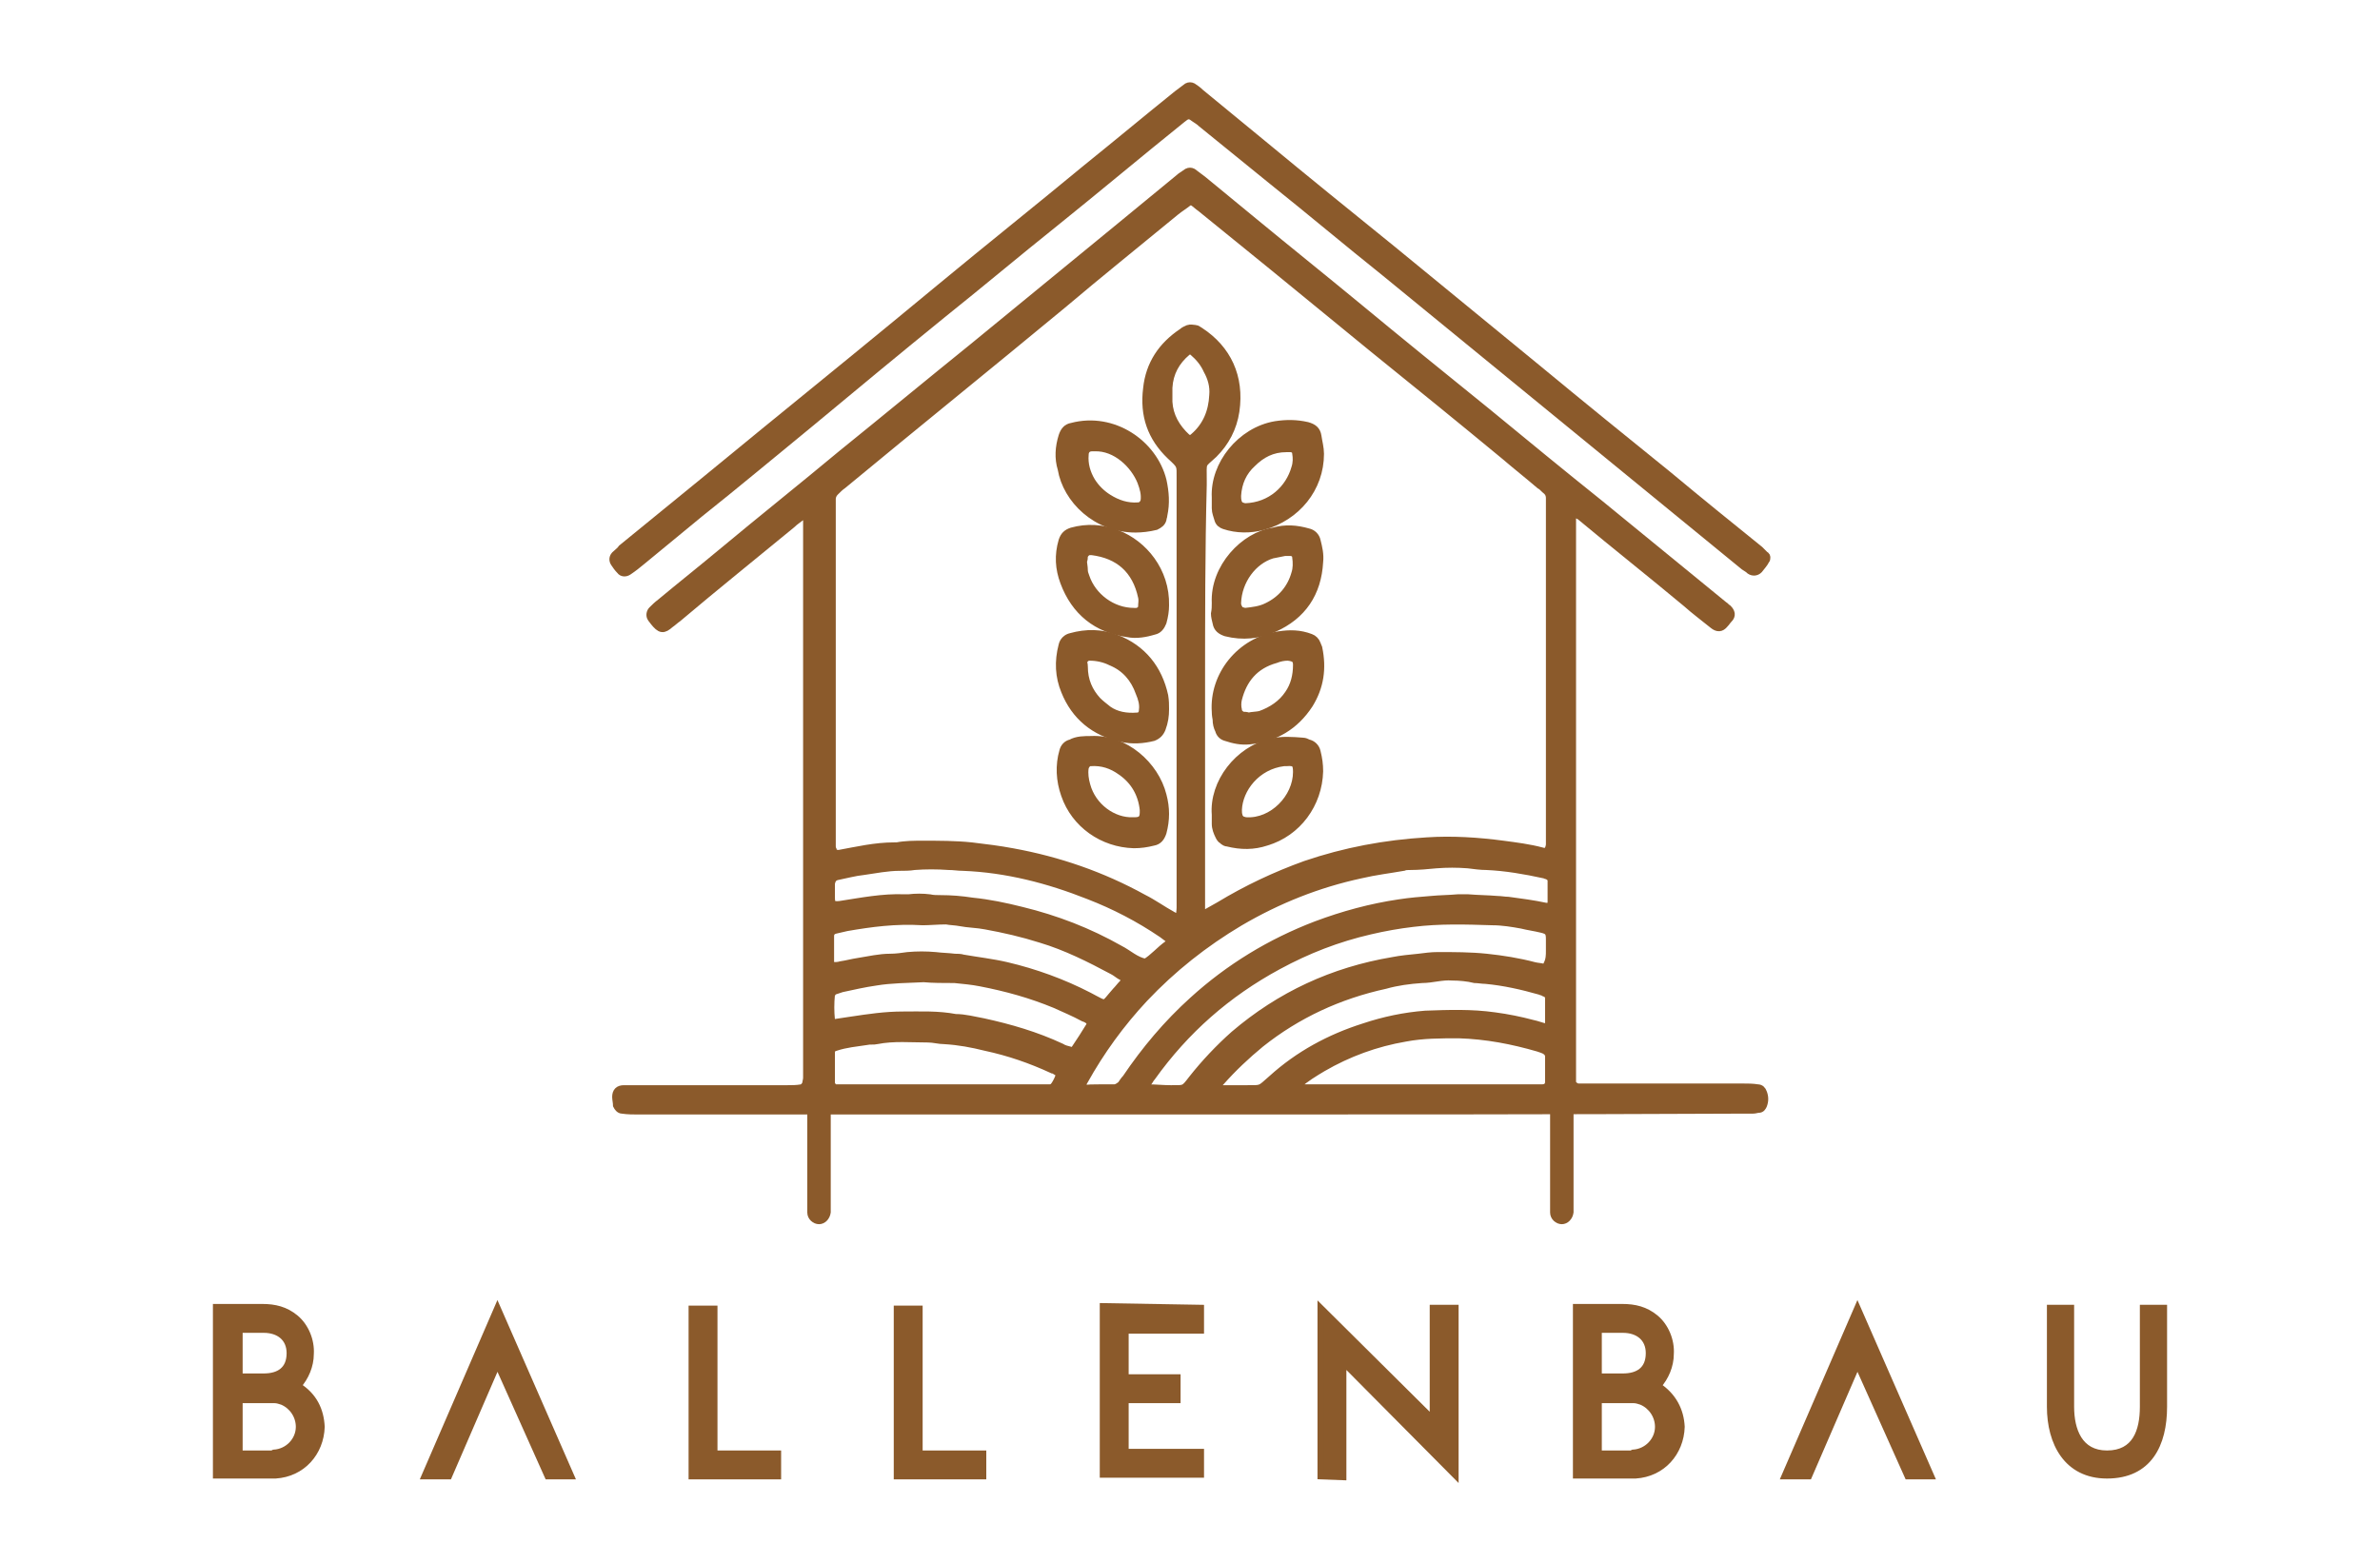 <?xml version="1.0" encoding="utf-8"?>
<!-- Generator: Adobe Illustrator 25.2.3, SVG Export Plug-In . SVG Version: 6.00 Build 0)  -->
<svg version="1.1" id="Ebene_1" xmlns="http://www.w3.org/2000/svg" xmlns:xlink="http://www.w3.org/1999/xlink" x="0px" y="0px"
	 viewBox="0 0 284.2 186.7" style="enable-background:new 0 0 284.2 186.7;" xml:space="preserve">
<style type="text/css">
	.st0{fill:#8B5A2B;stroke:#8B5A2B;stroke-miterlimit:10;}
	.st1{fill:#8B5A2B;}
	.st2{fill:#8B5A2B;stroke:#8B5A2B;stroke-width:0.75;stroke-miterlimit:10;}
</style>
<g>
	<path class="st0" d="M142.1,132.6c-21.9,0-43.9,0-65.8,0c-0.7,0-1.3,0-2-0.1c-0.3,0-0.5-0.3-0.6-0.5c0-0.3-0.1-0.7-0.1-1
		c0-0.6,0.3-0.9,0.9-0.9s1.1,0,1.7,0c5.9,0,11.9,0,17.8,0c0.6,0,1.1,0,1.7-0.1c0.2,0,0.5-0.3,0.6-0.6c0-0.2,0.1-0.4,0.1-0.7
		c0-0.5,0-1,0-1.5c0-21.2,0-42.4,0-63.7c0-0.6,0-1.2,0-1.8c0-0.2-0.3-0.4-0.5-0.2c-0.5,0.4-1,0.7-1.4,1.1C90,66.3,85.4,70,80.9,73.8
		c-0.3,0.2-0.6,0.5-0.9,0.7c-0.8,0.7-1.1,0.7-1.9-0.3c-0.1-0.1-0.2-0.3-0.3-0.4c-0.2-0.3-0.1-0.7,0.1-0.9c0.3-0.3,0.6-0.6,1-0.9
		c2.4-2,4.8-3.9,7.2-5.9c4.8-4,9.7-7.9,14.5-11.9c5.2-4.2,10.4-8.5,15.6-12.7c5.7-4.7,11.5-9.4,17.2-14.1c2.4-2,4.9-4,7.3-6
		c0.3-0.3,0.7-0.5,1.1-0.8c0.2-0.1,0.4-0.1,0.6,0c0.4,0.3,0.8,0.6,1.2,0.9c2.1,1.7,4.1,3.4,6.2,5.1c4,3.3,8,6.5,12,9.8
		c5.2,4.3,10.5,8.6,15.7,12.8c4.5,3.7,9,7.4,13.5,11c4.9,4,9.9,8.1,14.8,12.1c0.2,0.1,0.3,0.3,0.5,0.4c0.4,0.4,0.5,0.8,0.1,1.2
		c-0.2,0.2-0.3,0.4-0.5,0.6c-0.4,0.5-0.8,0.5-1.3,0.1c-1.1-0.9-2.2-1.7-3.2-2.6c-4.2-3.5-8.5-6.9-12.7-10.4
		c-0.2-0.1-0.4-0.2-0.6-0.3c-0.1,0-0.2,0.1-0.3,0.1c-0.1,0.1-0.1,0.2-0.1,0.3c0,0.4,0,0.9,0,1.3c0,21.5,0,43,0,64.5
		c0,0.6,0,1.1,0,1.7c0,0.3,0.3,0.6,0.7,0.7c0.6,0,1.1,0,1.7,0c6,0,12,0,18,0c0.6,0,1.2,0,1.8,0.1c0.3,0,0.5,0.2,0.6,0.5
		c0.2,0.5,0.2,1,0,1.5c-0.1,0.2-0.2,0.4-0.5,0.4c-0.2,0-0.4,0.1-0.7,0.1c-0.6,0-1.2,0-1.8,0C185.7,132.6,163.9,132.6,142.1,132.6z
		 M143.4,82c0,8.4,0,16.7,0,25.1c0,0.6,0,1.1,0,1.7c0,0.3,0.3,0.5,0.6,0.3c0.5-0.3,1.1-0.6,1.6-0.9c3.3-2,6.7-3.6,10.3-4.9
		c4.7-1.6,9.5-2.5,14.5-2.8c3-0.2,6.1,0,9.1,0.4c1.5,0.2,3.1,0.4,4.6,0.8c0.6,0.2,0.9-0.1,1-0.8c0-0.3,0-0.7,0-1
		c0-13.1,0-26.3,0-39.4c0-0.3,0-0.7,0-1c0-0.5-0.2-0.8-0.6-1.1c-0.2-0.2-0.4-0.4-0.6-0.5c-1.4-1.2-2.8-2.3-4.2-3.5
		c-5.2-4.3-10.5-8.6-15.7-12.8c-4-3.3-8.1-6.6-12.1-9.9c-2.8-2.3-5.7-4.6-8.5-6.9c-0.3-0.2-0.6-0.5-0.9-0.7c-0.2-0.1-0.4-0.1-0.6,0
		c-0.5,0.4-1,0.7-1.5,1.1c-4.5,3.7-9.1,7.4-13.6,11.2c-8.7,7.2-17.5,14.3-26.2,21.5c-0.3,0.2-0.6,0.5-0.9,0.8
		c-0.2,0.2-0.4,0.5-0.4,0.9c0,0.6,0,1.2,0,1.8c0,12.7,0,25.4,0,38.1c0,0.5,0,1,0,1.5c0,0.2,0,0.3,0.1,0.5c0,0.3,0.4,0.5,0.6,0.5
		c0.1,0,0.1,0,0.2,0c2.2-0.4,4.3-0.9,6.6-0.9c0.1,0,0.2,0,0.3,0c1-0.2,2.1-0.2,3.1-0.2c1.9,0,3.9,0,5.8,0.2c1.7,0.2,3.3,0.4,4.9,0.7
		c5.5,1,10.7,2.8,15.6,5.5c1.2,0.6,2.3,1.4,3.4,2c0.2,0.1,0.5,0.3,0.7,0.4c0.1,0,0.2-0.1,0.3-0.1c0-0.4,0.1-0.8,0.1-1.2
		c0-17.1,0-34.2,0-51.3c0-1.6,0.1-1.5-1.2-2.7c-2.3-2.2-3.2-4.8-2.8-8c0.3-2.9,1.8-5.1,4.2-6.7c0.2-0.2,0.5-0.3,0.7-0.4
		c0.3-0.1,0.5,0,0.8,0c0.2,0,0.4,0.2,0.6,0.3c3.2,2.1,4.8,5.4,4.2,9.5c-0.3,2-1.2,3.7-2.6,5.1c-1.5,1.4-1.3,0.8-1.3,3.2
		c0,0.2,0,0.3,0,0.5C143.4,65.7,143.4,73.8,143.4,82z M131.2,130L131.2,130c0.6,0,1.2,0,1.8,0c0.4,0,0.6-0.2,0.9-0.4
		c0.2-0.3,0.4-0.6,0.6-0.8c2.3-3.4,4.9-6.5,8-9.3c4.3-3.9,9.2-6.9,14.7-9c3.2-1.2,6.5-2.1,9.9-2.6c1.3-0.2,2.5-0.3,3.8-0.4
		c1-0.1,2.1-0.1,3.2-0.2c0.4,0,0.8,0,1.2,0c1.2,0.1,2.3,0.1,3.5,0.2c0.4,0,0.9,0.1,1.3,0.1c1.5,0.2,3,0.4,4.4,0.7
		c0.5,0.1,0.8-0.1,0.8-0.6c0-0.8,0-1.6,0-2.3c0-0.1,0-0.1,0-0.2c0-0.4-0.3-0.6-0.6-0.7c-0.1,0-0.2-0.1-0.3-0.1
		c-2.3-0.5-4.6-0.9-6.9-1c-0.7,0-1.4-0.1-2.2-0.2c-1.3-0.1-2.5-0.1-3.8,0c-1,0.1-2.1,0.2-3.1,0.2c-0.3,0-0.6,0-0.8,0.1
		c-1.7,0.3-3.4,0.5-5.1,0.9c-5.1,1.1-9.9,3-14.5,5.7c-4.2,2.5-8,5.5-11.4,9.1c-2.8,3-5.2,6.3-7.2,9.9c-0.1,0.1-0.1,0.3-0.2,0.5
		c-0.1,0.2,0.1,0.5,0.3,0.5C129.9,130,130.5,130,131.2,130z M185.1,113.5L185.1,113.5c0-0.4,0-0.9,0-1.3c0-0.8-0.1-1.1-1-1.3
		c-0.8-0.2-1.6-0.3-2.4-0.5c-1.1-0.2-2.3-0.4-3.5-0.4c-3.2-0.1-6.3-0.2-9.5,0.2c-1.7,0.2-3.4,0.5-5.1,0.9c-3.9,0.9-7.5,2.3-11,4.2
		c-6.1,3.3-11.1,7.7-15.1,13.3c-0.2,0.2-0.3,0.5-0.5,0.7c-0.1,0.1-0.1,0.2-0.1,0.3c-0.1,0.1,0.1,0.4,0.2,0.4c0.9,0,1.8,0.1,2.7,0.1
		c1.7,0,1.6,0.1,2.6-1.2c1.5-1.9,3.2-3.7,5-5.3c5.5-4.7,11.8-7.6,18.9-8.8c1-0.2,2.1-0.3,3.1-0.4c0.8-0.1,1.5-0.2,2.3-0.2
		c1.9,0,3.9,0,5.8,0.2c1.9,0.2,3.8,0.5,5.7,1c0.4,0.1,0.8,0.1,1.1,0.2c0.2,0,0.5-0.2,0.5-0.4C185.1,114.6,185.1,114.1,185.1,113.5z
		 M99.2,106.4L99.2,106.4c0,0.3,0,0.6,0,0.8c0,0.8,0.2,1,1.1,0.9c2.6-0.4,5.1-0.9,7.7-0.8c0.2,0,0.3,0,0.5,0c0.8-0.1,1.7-0.1,2.5,0
		c0.4,0.1,0.9,0.1,1.3,0.1c1.3,0,2.5,0.1,3.8,0.3c2,0.2,3.9,0.6,5.9,1.1c4.1,1,8,2.5,11.7,4.6c1,0.5,1.9,1.4,3.1,1.6
		c1-0.6,1.7-1.5,2.7-2.2l0.1-0.1c0.1-0.1,0.1-0.5,0-0.6c-0.3-0.2-0.5-0.4-0.8-0.6c-2.8-1.9-5.7-3.4-8.8-4.6c-4.8-1.9-9.8-3.2-15-3.4
		c-0.6,0-1.1-0.1-1.7-0.1c-1.4-0.1-2.8-0.1-4.1,0c-0.6,0.1-1.2,0.1-1.8,0.1c-1.4,0-2.9,0.3-4.3,0.5c-1,0.1-2.1,0.4-3.1,0.6
		c-0.5,0.1-0.7,0.4-0.8,0.9C99.2,105.7,99.2,106,99.2,106.4z M173.4,116.6c-1.2-0.1-2.4,0.3-3.6,0.3c-1.5,0.1-3,0.3-4.4,0.7
		c-5.5,1.2-10.5,3.5-14.9,7c-1.7,1.4-3.3,2.9-4.8,4.6l-0.1,0.1c-0.2,0.2-0.3,0.5-0.1,0.6c0.1,0.1,0.3,0.2,0.4,0.2c0.9,0,1.9,0,2.8,0
		c2.1,0,1.7,0.1,3.2-1.2c3.2-2.9,6.9-4.9,11-6.2c2.4-0.8,4.8-1.3,7.3-1.5c2.8-0.1,5.5-0.2,8.3,0.2c1.5,0.2,3,0.5,4.5,0.9
		c0.5,0.1,1,0.3,1.4,0.4c0.2,0.1,0.6-0.2,0.6-0.5c0-1,0-2,0-3c0-0.4-0.3-0.6-0.6-0.7c-0.1-0.1-0.3-0.1-0.5-0.2
		c-2.1-0.6-4.3-1.1-6.5-1.3c-0.4,0-0.9-0.1-1.3-0.1C175.3,116.7,174.3,116.6,173.4,116.6z M169.7,130c0.6,0,1.2,0,1.8,0
		c3.7,0,7.4,0,11.1,0c0.5,0,1,0,1.5,0c0.6,0,0.9-0.3,0.9-0.8c0-1,0-2,0-3c0-0.4-0.2-0.6-0.5-0.8c-0.2-0.1-0.5-0.2-0.8-0.3
		c-3.1-0.9-6.2-1.5-9.5-1.6c-2.2,0-4.3,0-6.4,0.4c-3.5,0.6-6.8,1.8-9.9,3.6c-1,0.6-2,1.2-2.9,2c-0.1,0.1-0.1,0.2-0.2,0.3
		c-0.1,0.1,0.1,0.2,0.4,0.2c0.5,0,1,0,1.5,0C161.1,130,165.4,130,169.7,130z M110.2,110c-3.3-0.2-6.2,0.2-9.1,0.7
		c-0.4,0.1-0.9,0.2-1.3,0.3c-0.5,0.1-0.7,0.4-0.7,0.8c0,1,0,2.1,0,3.1c0,0.1,0,0.1,0,0.2s0.2,0.3,0.3,0.3c0.3,0,0.7,0,1-0.1
		c0.7-0.1,1.4-0.3,2.1-0.4c1.3-0.2,2.5-0.5,3.8-0.5c0.7,0,1.4-0.1,2.1-0.2c1.1-0.1,2.2-0.1,3.3,0c0.8,0.1,1.5,0.1,2.3,0.2
		c0.3,0,0.7,0,1,0.1c1.7,0.3,3.5,0.5,5.2,0.9c3.4,0.8,6.7,2,9.8,3.6c2.3,1.2,1.7,1.2,3.3-0.6c0.3-0.3,0.5-0.6,0.8-0.9
		c0.4-0.4,0.4-0.7-0.1-0.9c-0.4-0.2-0.7-0.5-1.1-0.7c-2.8-1.5-5.6-2.9-8.6-3.8c-2.2-0.7-4.4-1.2-6.6-1.6c-1-0.2-2.1-0.2-3.1-0.4
		c-0.5-0.1-1.1-0.1-1.6-0.2C112,109.9,111,110,110.2,110z M112.5,130c3.8,0,7.5,0,11.3,0c0.5,0,1,0,1.5,0c0.3,0,0.5-0.1,0.7-0.4
		c0.2-0.3,0.4-0.7,0.5-1c0.1-0.2,0-0.5-0.2-0.6c-0.2-0.1-0.4-0.3-0.6-0.3c-2.6-1.2-5.2-2.1-8-2.7c-1.6-0.4-3.2-0.7-4.9-0.8
		c-0.7,0-1.3-0.2-2-0.2c-2,0-4.1-0.2-6.1,0.2c-0.4,0.1-0.8,0-1.2,0.1c-1.3,0.2-2.5,0.3-3.7,0.7c-0.4,0.1-0.6,0.3-0.6,0.7
		c0,1.2,0,2.4,0,3.6c0,0.3,0.3,0.7,0.6,0.7c0.5,0,1,0,1.5,0C105,130,108.7,130,112.5,130z M110.3,116.8c-2,0.1-3.9,0.1-5.7,0.4
		c-1.4,0.2-2.7,0.5-4.1,0.8c-0.3,0.1-0.6,0.2-0.9,0.3c-0.2,0.1-0.3,0.3-0.4,0.5c-0.1,1-0.1,2,0,3c0,0.2,0.3,0.4,0.5,0.4
		c0.7-0.1,1.3-0.2,2-0.3c2-0.3,4-0.6,6.1-0.6s4.2-0.1,6.3,0.3c1.1,0,2.2,0.3,3.3,0.5c3.2,0.7,6.3,1.6,9.3,3c0.3,0.2,0.7,0.3,1.1,0.4
		c0.2,0.1,0.5,0,0.6-0.2c0.6-0.9,1.2-1.8,1.8-2.8c0.1-0.2,0-0.5-0.1-0.6c-0.2-0.2-0.4-0.3-0.7-0.4c-1.1-0.6-2.3-1.1-3.4-1.6
		c-2.9-1.2-5.8-2-8.9-2.6c-1-0.2-2.1-0.3-3.1-0.4C112.6,116.9,111.4,116.9,110.3,116.8z M144.9,47.2c0.1-1.1-0.2-2.1-0.7-3
		c-0.4-0.9-1-1.6-1.7-2.2c-0.2-0.2-0.6-0.2-0.8,0c-1.3,1.1-2.1,2.5-2.2,4.3c0,0.5,0,1.1,0,1.7c0.1,1.7,0.9,3.1,2.2,4.3
		c0.3,0.2,0.6,0.2,0.9-0.1C144.1,50.9,144.8,49.2,144.9,47.2z"/>
	<path class="st0" d="M135.6,63.1c-4.7,0-8.2-3.5-8.8-7.1c-0.4-1.3-0.3-2.6,0.1-3.9c0.2-0.6,0.5-1,1.1-1.1c4.9-1.3,9.7,2,10.8,6.4
		c0.3,1.4,0.4,2.7,0.1,4.1c0,0.2-0.1,0.3-0.1,0.5c-0.1,0.4-0.4,0.6-0.8,0.8C137.2,63,136.3,63.1,135.6,63.1z M130.7,53.4
		c-0.1,0-0.2,0-0.3,0c-0.6,0-0.9,0.4-0.9,0.9c-0.1,1.1,0.2,2.2,0.8,3.2c0.5,0.8,1.2,1.5,2,2c1.1,0.7,2.3,1.1,3.6,1
		c0.4,0,0.7-0.3,0.8-0.7c0.1-0.8-0.1-1.5-0.4-2.3C135.5,55.5,133.3,53.3,130.7,53.4z"/>
	<path class="st0" d="M145.2,97.3c-0.3-3.8,2.7-7.7,6.6-8.6c1.3-0.3,2.5-0.2,3.8-0.1c0.2,0,0.4,0.1,0.6,0.2c0.5,0.1,0.9,0.5,1,1
		c0.2,0.8,0.3,1.5,0.3,2.3c-0.1,3.9-2.6,7.3-6.3,8.4c-1.5,0.5-3,0.5-4.6,0.1c-0.2,0-0.4-0.1-0.6-0.3c-0.2-0.1-0.3-0.3-0.4-0.5
		c-0.2-0.4-0.4-0.9-0.4-1.4C145.2,98,145.2,97.6,145.2,97.3z M154.9,92.2c0-1-0.2-1.3-1.3-1.2c-0.1,0-0.2,0-0.3,0
		c-3.3,0.4-5.4,3.2-5.5,5.7c0,0.3,0,0.5,0.1,0.8c0,0.2,0.3,0.4,0.4,0.5c0.2,0,0.3,0.1,0.5,0.1C152,98.3,154.9,95.3,154.9,92.2z"/>
	<path class="st0" d="M139.1,84.7c0,0.8-0.1,1.5-0.4,2.3c-0.2,0.5-0.5,0.8-1,1c-1.2,0.3-2.5,0.4-3.8,0.1c-3.2-0.7-5.5-2.6-6.7-5.6
		c-0.7-1.7-0.8-3.5-0.3-5.4c0.1-0.5,0.5-0.9,1-1c1.8-0.5,3.6-0.5,5.4,0.2c3.1,1.2,5,3.6,5.7,6.8C139.1,83.7,139.1,84.2,139.1,84.7z
		 M129.4,79.6c0,1.7,0.6,3,1.6,4.1c0.4,0.4,0.8,0.7,1.3,1.1c1,0.7,2.2,0.9,3.5,0.8c0.4,0,0.7-0.3,0.7-0.8c0.1-0.7-0.1-1.4-0.4-2.1
		c-0.6-1.7-1.7-3-3.4-3.7c-0.8-0.4-1.7-0.6-2.6-0.6c-0.4,0-0.7,0.3-0.8,0.7C129.4,79.3,129.4,79.5,129.4,79.6z"/>
	<path class="st0" d="M139.1,72.3c0,0.6-0.1,1.3-0.3,2c-0.2,0.5-0.5,0.9-1,1c-1,0.3-2.1,0.5-3.1,0.3c-3.7-0.5-6.3-2.6-7.6-6.1
		c-0.6-1.6-0.7-3.2-0.2-4.9c0.2-0.6,0.5-0.9,1.1-1.1c1.8-0.5,3.6-0.4,5.4,0.3C136.5,65,139.2,68.2,139.1,72.3z M129.3,67
		c0,0.3,0.1,0.7,0.1,1.1c0,0.3,0.1,0.5,0.2,0.8c0.8,2.4,3.2,4.2,5.8,4.2c0.1,0,0.2,0,0.3,0c0.3,0,0.7-0.3,0.7-0.6
		c0-0.4,0.1-0.8,0-1.2c-0.7-3.3-2.8-5.1-6-5.5c-0.1,0-0.2,0-0.3,0c-0.3,0-0.6,0.3-0.7,0.6C129.4,66.6,129.4,66.8,129.3,67z"/>
	<path class="st0" d="M145.2,59.4c-0.2-3.9,3-7.9,7.1-8.6c1.3-0.2,2.5-0.2,3.8,0.1c0.7,0.2,1.1,0.5,1.2,1.2c0.1,0.7,0.3,1.4,0.3,2.1
		c0,4.1-2.8,7.5-6.8,8.6c-1.5,0.4-3.1,0.4-4.6-0.1c-0.3-0.1-0.6-0.3-0.7-0.7c-0.1-0.4-0.3-0.8-0.3-1.3
		C145.2,60.3,145.2,59.9,145.2,59.4z M147.7,59.2c0,0.2,0,0.5,0.1,0.8c0,0.2,0.3,0.4,0.4,0.5c0.2,0,0.3,0.1,0.5,0.1
		c3.1-0.1,5.3-2.2,6-4.7c0.2-0.6,0.2-1.2,0.1-1.8c0-0.3-0.3-0.6-0.7-0.6c-0.2,0-0.3,0-0.5,0c-1.7,0-3,0.7-4.1,1.8
		C148.4,56.3,147.8,57.6,147.7,59.2z"/>
	<path class="st0" d="M145.2,85c-0.3-4.3,2.9-8.4,7.5-9.1c1.3-0.2,2.5-0.2,3.8,0.3c0.3,0.1,0.6,0.4,0.7,0.7c0.1,0.2,0.1,0.3,0.2,0.5
		c0.5,2.4,0.2,4.6-1.1,6.7c-1.7,2.6-4.1,4-7.1,4.3c-1,0.1-1.9-0.1-2.8-0.4c-0.4-0.1-0.7-0.4-0.8-0.8c-0.2-0.4-0.3-0.8-0.3-1.3
		C145.2,85.4,145.2,85.1,145.2,85z M149.1,85.6c0.4-0.1,1-0.1,1.4-0.2c1.4-0.5,2.6-1.3,3.4-2.5c0.7-1,1-2.2,1-3.5
		c0-0.7-0.3-0.9-1.1-1c-0.5,0-1,0.1-1.5,0.3c-2.5,0.7-3.9,2.4-4.5,4.8c-0.1,0.4-0.1,0.9,0,1.3c0,0.3,0.3,0.6,0.6,0.7
		C148.6,85.5,148.8,85.5,149.1,85.6z"/>
	<path class="st0" d="M130.3,88.4c4-0.2,7.6,3,8.5,6.6c0.4,1.5,0.4,2.9,0,4.4c-0.2,0.6-0.5,1-1.1,1.1c-0.8,0.2-1.5,0.3-2.3,0.3
		c-3.7-0.1-7-2.4-8.2-5.9c-0.6-1.7-0.7-3.5-0.2-5.2c0.1-0.4,0.4-0.8,0.9-0.9C128.6,88.4,129.5,88.4,130.3,88.4z M135.3,98.1
		c0.1,0,0.1,0,0.2,0c0.8,0,1.1-0.3,1.1-1.1c0-0.1,0-0.2,0-0.3c-0.2-1.9-1.1-3.5-2.7-4.6c-1.1-0.8-2.3-1.2-3.7-1.1
		c-0.3,0-0.6,0.3-0.7,0.7c-0.1,0.7,0,1.4,0.2,2.1C130.4,96.4,132.9,98.2,135.3,98.1z"/>
	<path class="st0" d="M145.2,72c-0.2-4.2,3.4-8,6.9-8.5c1.4-0.4,2.7-0.3,4.1,0.1c0.5,0.1,0.9,0.5,1,1c0.2,0.8,0.4,1.6,0.3,2.5
		c-0.2,3.7-2,6.4-5.4,7.9c-1.8,0.8-3.7,1-5.7,0.5c-0.6-0.2-1-0.5-1.1-1.1c-0.1-0.4-0.2-0.8-0.2-1.1C145.2,72.8,145.2,72.4,145.2,72z
		 M147.7,72c0,0.1,0,0.3,0.1,0.5s0.2,0.4,0.4,0.5c0.2,0,0.3,0.1,0.5,0.1c0.9-0.1,1.8-0.2,2.6-0.6c1.7-0.8,2.9-2.2,3.4-4
		c0.2-0.6,0.2-1.3,0.1-2c0-0.3-0.3-0.6-0.7-0.6c-0.2,0-0.4,0-0.7,0c-0.5,0.1-1,0.2-1.5,0.3C149.6,66.9,147.8,69.3,147.7,72z"/>
</g>
<path class="st1" d="M97.8,146.2L97.8,146.2c-0.7,0-1.4-0.6-1.4-1.4v-29.7c0-0.7,0.6-1.4,1.4-1.4l0,0c0.7,0,1.4,0.6,1.4,1.4v29.7
	C99.1,145.6,98.5,146.2,97.8,146.2z"/>
<path class="st1" d="M186.5,146.2L186.5,146.2c-0.7,0-1.4-0.6-1.4-1.4v-29.7c0-0.7,0.6-1.4,1.4-1.4l0,0c0.7,0,1.4,0.6,1.4,1.4v29.7
	C187.8,145.6,187.2,146.2,186.5,146.2z"/>
<g>
	<path class="st2" d="M38.4,170.4c-0.1,3.1-2.3,5.6-5.5,5.8h-0.5h-6.6v-20.1h5.5c1.5,0,2.8,0.3,4,1.3s1.9,2.7,1.8,4.3
		c0,1.4-0.6,2.8-1.5,3.8C37.5,166.7,38.3,168.4,38.4,170.4z M28.6,158.9v5.5h2.9c1.8,0,3.1-0.8,3.1-2.8c0-1.8-1.3-2.8-3.1-2.8h-2.9
		C28.6,158.8,28.6,158.9,28.6,158.9z M32.7,173.5c1.7-0.1,3-1.5,3-3.1c0-1.3-0.8-2.5-2-3c-0.3-0.1-0.6-0.2-0.9-0.2h-4.2v6.4h3.9
		L32.7,173.5z"/>
	<path class="st2" d="M59.4,156.2l8.8,20.1h-2.8l-6-13.4l-5.8,13.4h-2.9L59.4,156.2z"/>
	<path class="st2" d="M85.3,173.6h7.6v2.7H82.6v-20h2.7L85.3,173.6z"/>
	<path class="st2" d="M109.8,173.6h7.6v2.7h-10.3v-20h2.7C109.8,156.3,109.8,173.6,109.8,173.6z"/>
	<path class="st2" d="M143.4,156.2v2.7h-9v5.6h6.2v2.7h-6.2v6.2h9v2.7h-11.7V156L143.4,156.2z"/>
	<path class="st2" d="M157.7,176.3v-20.1l13.4,13.3v-13.3h2.7v20l-13.4-13.5v13.7L157.7,176.3L157.7,176.3z"/>
	<path class="st2" d="M200.8,170.4c-0.1,3.1-2.3,5.6-5.5,5.8h-0.5h-6.6v-20.1h5.5c1.5,0,2.8,0.3,4,1.3s1.9,2.7,1.8,4.3
		c0,1.4-0.6,2.8-1.5,3.8C199.8,166.7,200.7,168.4,200.8,170.4z M190.9,158.9v5.5h2.9c1.8,0,3.1-0.8,3.1-2.8c0-1.8-1.3-2.8-3.1-2.8
		h-2.9V158.9z M195,173.5c1.7-0.1,3-1.5,3-3.1c0-1.3-0.8-2.5-2-3c-0.3-0.1-0.6-0.2-0.9-0.2h-4.2v6.4h3.9L195,173.5z"/>
	<path class="st2" d="M221.8,156.2l8.8,20.1h-2.8l-6-13.4l-5.8,13.4h-2.9L221.8,156.2z"/>
	<path class="st2" d="M258.4,156.2V168c0,4.5-1.8,8.2-6.8,8.2c-4.8,0-6.8-3.9-6.8-8.2v-11.8h2.5V168c0,2.8,1,5.6,4.3,5.6
		c3.4,0,4.3-2.7,4.3-5.6v-11.8H258.4z"/>
</g>
<path class="st0" d="M210.9,66.6c0,0.1,0,0.2-0.1,0.3c-0.2,0.4-0.5,0.7-0.8,1.1c-0.3,0.3-0.7,0.3-1,0.1c-0.2-0.2-0.4-0.3-0.7-0.5
	c-5.1-4.2-10.3-8.4-15.4-12.6c-4.4-3.6-8.8-7.2-13.2-10.8c-4.8-3.9-9.5-7.8-14.3-11.7c-4.5-3.6-8.9-7.3-13.4-10.9
	c-2.8-2.3-5.7-4.6-8.5-6.9c-0.3-0.3-0.7-0.5-1.1-0.8c-0.3-0.2-0.6-0.2-0.9,0c-0.1,0.1-0.3,0.2-0.4,0.3c-5.1,4.1-10.1,8.3-15.2,12.4
	c-4.5,3.6-8.9,7.3-13.4,10.9c-5.3,4.3-10.6,8.7-15.9,13.1c-4.4,3.6-8.7,7.2-13.1,10.7c-2.3,1.9-4.5,3.7-6.8,5.6
	c-0.6,0.5-1.1,0.9-1.7,1.3c-0.3,0.2-0.7,0.2-0.9-0.1c-0.3-0.3-0.5-0.6-0.7-0.9s-0.2-0.7,0.2-1c0.2-0.2,0.5-0.4,0.7-0.7
	c7.5-6.1,13.1-10.7,17-13.9c7-5.7,14-11.4,21-17.2c5.8-4.8,11.7-9.5,17.5-14.3c3.6-2.9,7.2-5.9,10.8-8.8c0.4-0.3,0.8-0.6,1.2-0.9
	c0.2-0.1,0.4-0.1,0.6,0c0.3,0.2,0.6,0.4,0.9,0.7c2.4,2,4.9,4,7.3,6c5.2,4.3,10.5,8.6,15.7,12.8c5.7,4.7,11.5,9.4,17.2,14.1
	c5.2,4.3,10.5,8.6,15.7,12.8c3.6,3,7.3,6,10.9,8.9c0.2,0.2,0.4,0.4,0.6,0.6C210.9,66.4,210.9,66.5,210.9,66.6z"/>
</svg>

